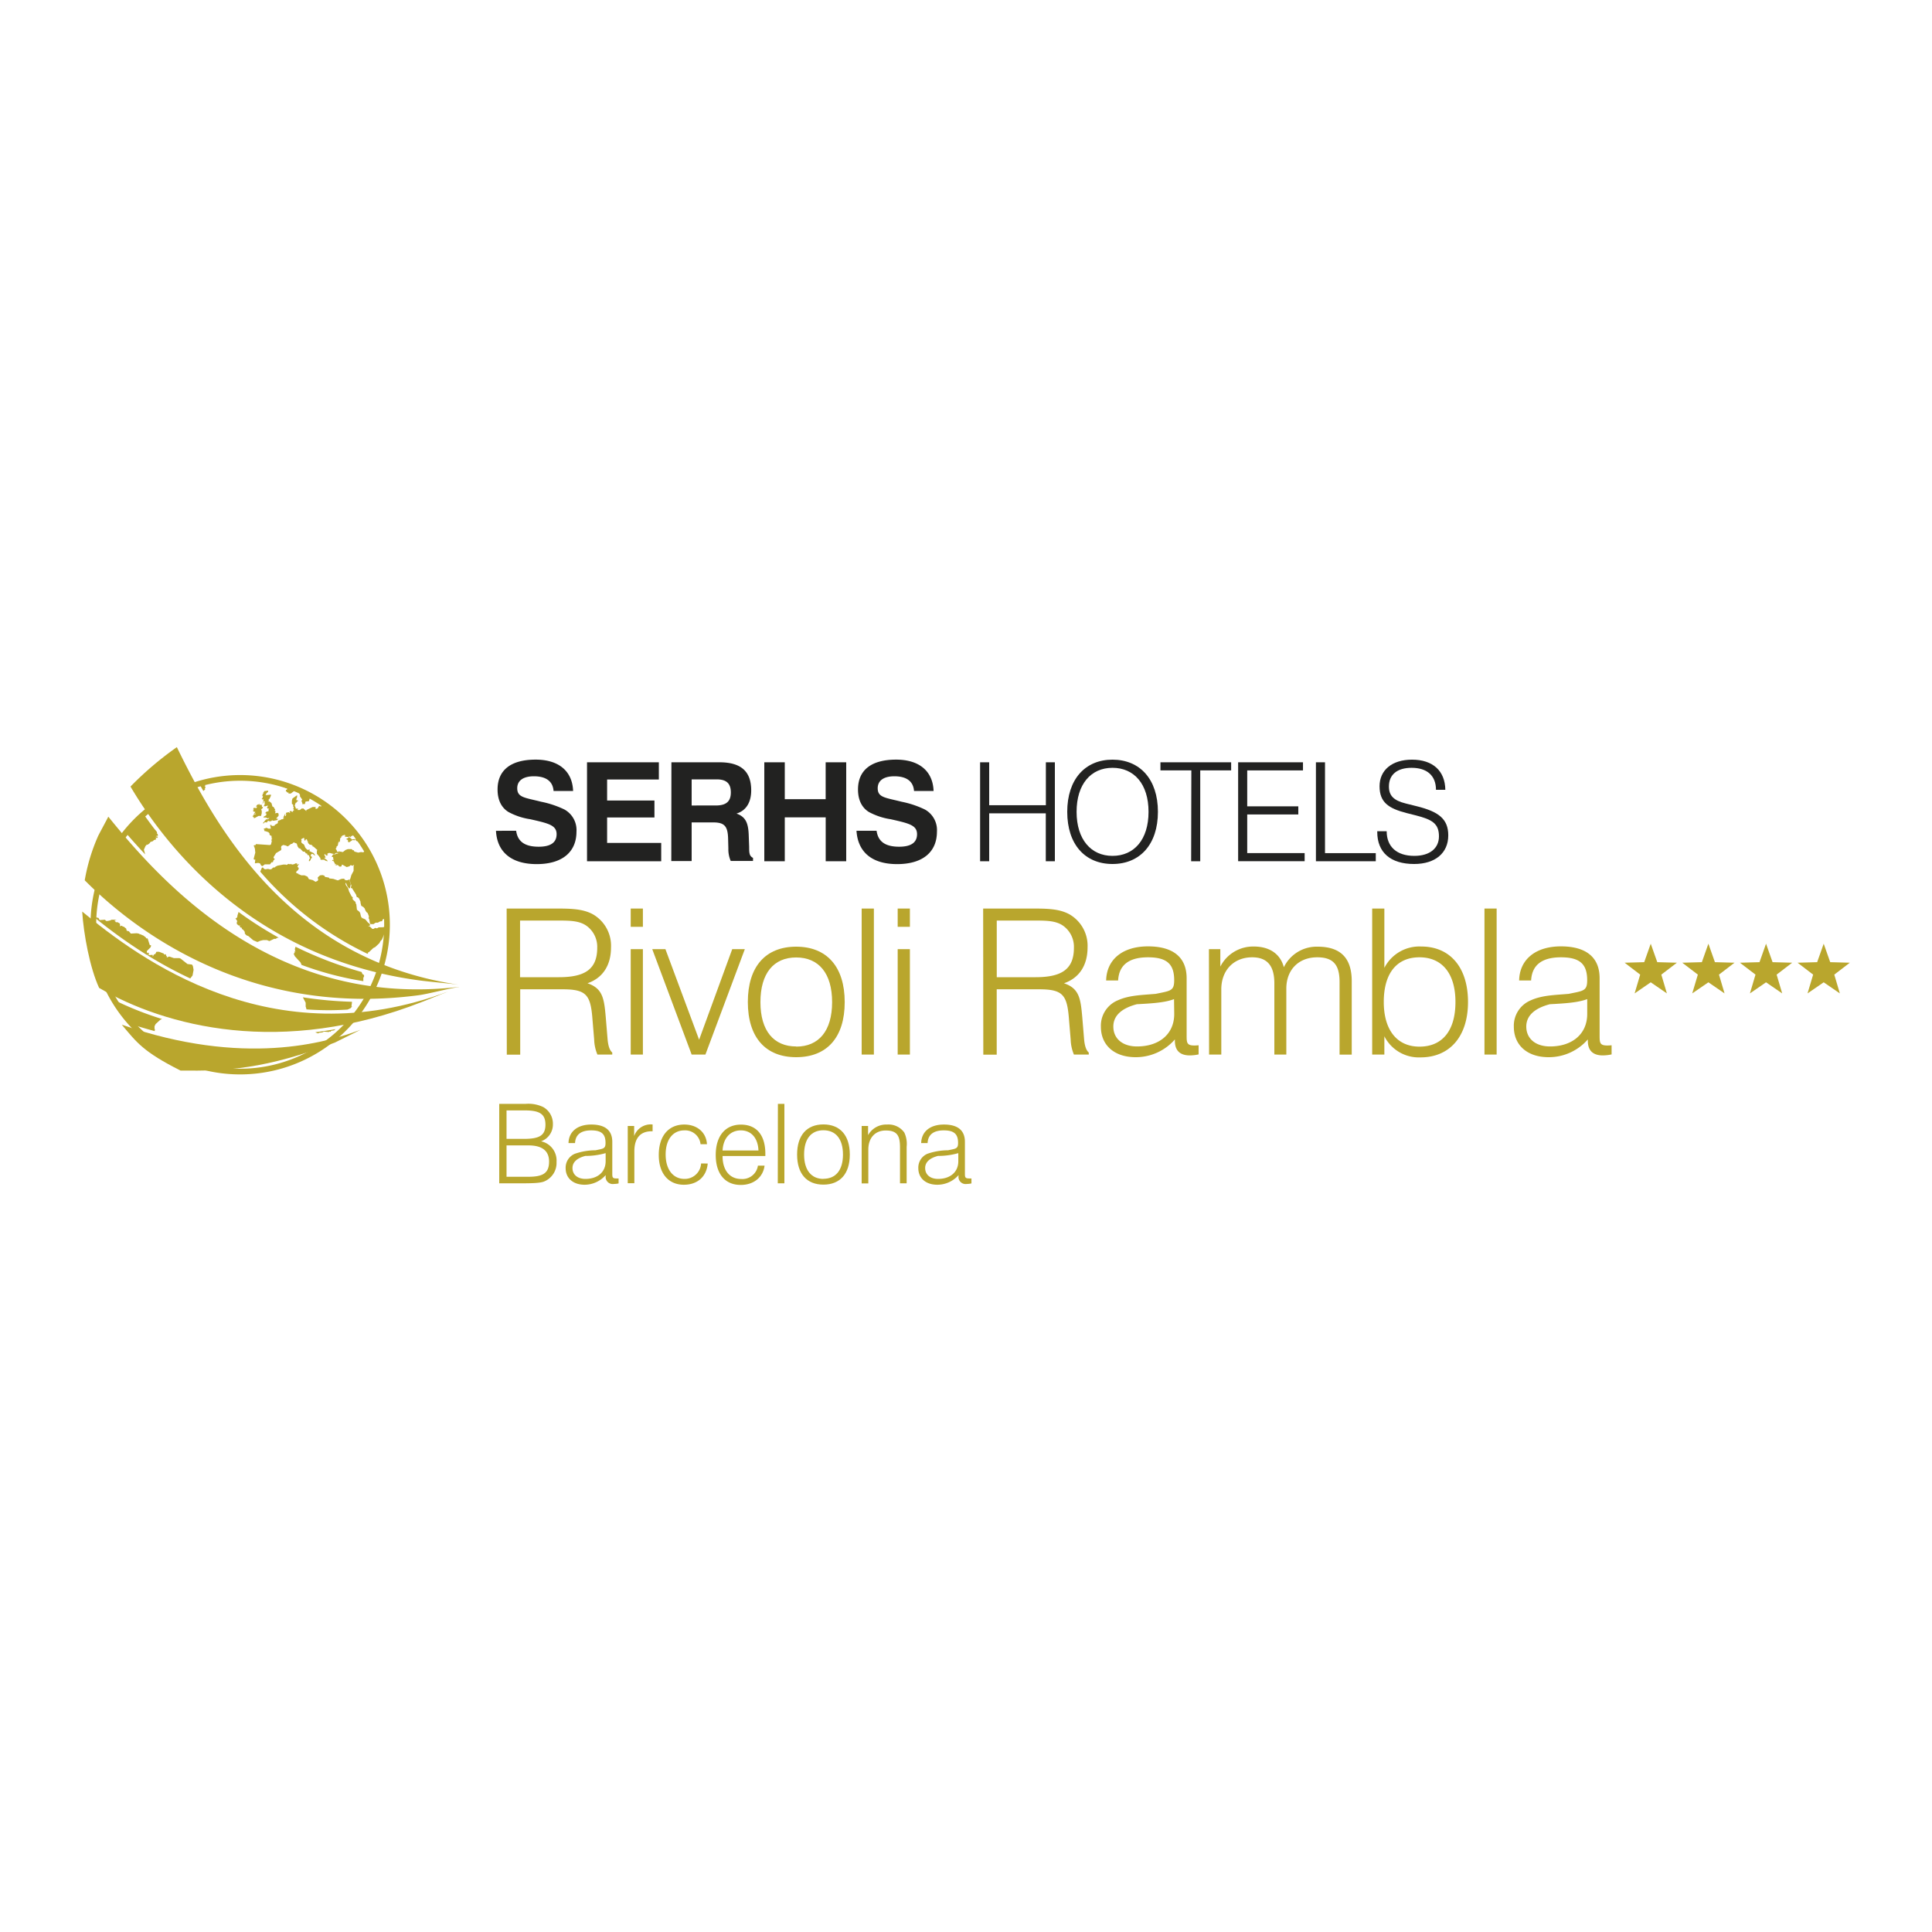 <svg id="Capa_1" data-name="Capa 1" xmlns="http://www.w3.org/2000/svg" xmlns:xlink="http://www.w3.org/1999/xlink" viewBox="0 0 500 500"><defs><style>.cls-1,.cls-5{fill:none;}.cls-2{fill:#222221;}.cls-3{fill:#b9a62d;}.cls-4{clip-path:url(#clip-path);}.cls-5{stroke:#b9a62d;stroke-miterlimit:3.86;stroke-width:1.47px;}</style><clipPath id="clip-path"><path class="cls-1" d="M24.16,239.37a38,38,0,1,0,38-38,38,38,0,0,0-38,38"/></clipPath></defs><title>serhs hotels logos</title><path class="cls-2" d="M133.58,215c.39,2.85,2.31,4.13,5.84,4.13,3.1,0,4.63-1.1,4.63-3.24,0-2.35-2.14-2.81-6.84-3.88a17,17,0,0,1-5.66-1.89c-1.82-1.14-2.78-3.13-2.78-5.8,0-5,3.42-7.73,9.86-7.73,6,0,9.51,3,9.69,8.12h-5.06c-.17-2.49-1.92-3.81-5.09-3.81-2.78,0-4.31,1.14-4.31,3.1,0,2.42,2,2.42,6.2,3.49a25.24,25.24,0,0,1,6,2,6.08,6.08,0,0,1,3.13,5.74c0,5.27-3.67,8.4-10.29,8.4s-10.26-3.17-10.54-8.62Z"/><path class="cls-2" d="M151.92,197.28h18.59v4.45H157.12v5.45h12.25v4.38H157.12v6.59h14v4.74H151.92Z"/><path class="cls-2" d="M173.76,197.28h12.42c5.56,0,8.23,2.32,8.23,7.27,0,3.13-1.35,5.27-3.81,6,2.42.86,3.06,2.49,3.17,5.59l.11,3c0,1.49,0,2.39,1,2.88v.79h-5.77a7.49,7.49,0,0,1-.61-3.21l-.07-2.7c-.11-3-.89-4.06-3.81-4.06H179v10h-5.27Zm11.46,11.18c2.67,0,3.92-1,3.92-3.38s-1.21-3.38-3.67-3.38H179v6.76Z"/><path class="cls-2" d="M197.8,197.28h5.3v9.55h10.58v-9.55H219v25.61h-5.31V211.53H203.1v11.36h-5.3Z"/><path class="cls-2" d="M226.86,215c.39,2.85,2.32,4.13,5.84,4.13,3.1,0,4.63-1.1,4.63-3.24,0-2.35-2.13-2.81-6.84-3.88a17.11,17.11,0,0,1-5.66-1.89c-1.81-1.14-2.78-3.13-2.78-5.8,0-5,3.42-7.73,9.87-7.73,6,0,9.51,3,9.69,8.12h-5.06c-.18-2.49-1.92-3.81-5.09-3.81-2.78,0-4.31,1.14-4.31,3.1,0,2.42,2,2.42,6.19,3.49a24.94,24.94,0,0,1,6,2,6.08,6.08,0,0,1,3.14,5.74c0,5.27-3.67,8.4-10.3,8.4S222,220.43,221.66,215Z"/><path class="cls-2" d="M253.65,197.28H256v11.11h14.67V197.28H273v25.61h-2.35v-12.4H256v12.4h-2.35Z"/><path class="cls-2" d="M287.91,196.6c7.13,0,11.76,5.1,11.76,13.5s-4.63,13.5-11.76,13.5-11.71-5.09-11.71-13.5S280.83,196.6,287.91,196.6Zm0,24.9c5.59,0,9.33-4.2,9.33-11.4s-3.74-11.39-9.33-11.39-9.29,4.23-9.29,11.39S282.36,221.5,287.91,221.5Z"/><path class="cls-2" d="M308.32,199.38h-8v-2.1h18.3v2.1h-8v23.51h-2.35Z"/><path class="cls-2" d="M320.43,197.28h16.78v2.1H322.78v9.3H336v2.1H322.78v10h14.86v2.1H320.43Z"/><path class="cls-2" d="M340.56,197.28h2.35v23.51h13.14v2.1H340.56Z"/><path class="cls-2" d="M358.87,215.12c0,4,2.6,6.38,7.15,6.38,4.06,0,6.38-2,6.38-5.06,0-3.31-1.78-4.34-5.95-5.41l-2.42-.61c-4.7-1.21-7-2.78-7-6.94s3.2-6.88,8.4-6.88c5.38,0,8.55,2.89,8.62,7.8h-2.42c0-3.66-2.31-5.69-6.3-5.69-3.78,0-5.88,1.78-5.88,4.84,0,2.42,1.32,3.63,4.31,4.38l3,.75c5.56,1.39,8.05,3.27,8.05,7.51,0,4.56-3.35,7.41-8.83,7.41-6.13,0-9.55-3-9.55-8.3v-.18Z"/><path class="cls-3" d="M131.12,235.13h12.61c4,0,7.15.06,9.78,1.53a9.38,9.38,0,0,1,4.62,8.51c0,4.68-2.15,7.94-6.09,9.3,3.94,1.32,4.31,3.94,4.73,8.78l.47,5.67c.16,1.84.58,2.95,1.21,3.47v.53h-3.84a10.82,10.82,0,0,1-.84-3.89l-.42-5c-.47-6.47-1.47-8-7.72-8h-11v16.92h-3.47Zm13.51,17.77c6.83,0,9.93-2.11,9.93-7.62a6.7,6.7,0,0,0-2.84-5.73c-1.84-1.26-4.2-1.31-7.3-1.31h-9.83V252.9Z"/><path class="cls-3" d="M163.23,235.13h3.15v4.73h-3.15Zm0,10.51h3.15v27.28h-3.15Z"/><path class="cls-3" d="M168.8,245.64h3.41l8.72,23.44,8.57-23.44h3.26l-10.2,27.28H179Z"/><path class="cls-3" d="M206.05,245c7.94,0,12.56,5.2,12.56,14.35S214,273.6,206.05,273.6s-12.51-5.15-12.51-14.29S198.12,245,206.05,245Zm0,25.86c5.84,0,9.3-4.05,9.3-11.51s-3.46-11.56-9.3-11.56-9.25,4.1-9.25,11.56S200.27,270.82,206.05,270.82Z"/><path class="cls-3" d="M223,235.13h3.16v37.79H223Z"/><path class="cls-3" d="M232.32,235.13h3.16v4.73h-3.16Zm0,10.51h3.16v27.28h-3.16Z"/><path class="cls-3" d="M254.44,235.13h12.62c4,0,7.14.06,9.77,1.53a9.39,9.39,0,0,1,4.63,8.51c0,4.68-2.16,7.94-6.1,9.3,3.94,1.32,4.31,3.94,4.73,8.78l.47,5.67c.16,1.84.58,2.95,1.21,3.47v.53h-3.84a10.82,10.82,0,0,1-.84-3.89l-.42-5c-.47-6.47-1.47-8-7.72-8h-11v16.92h-3.47ZM268,252.9c6.83,0,9.93-2.11,9.93-7.62a6.7,6.7,0,0,0-2.84-5.73c-1.84-1.26-4.2-1.31-7.3-1.31h-9.83V252.9Z"/><path class="cls-3" d="M293.91,273.6c-5.57,0-9-3.15-9-7.88a7.1,7.1,0,0,1,4.36-6.83c2.89-1.32,6.2-1.37,9.83-1.68,3.83-.79,4.78-.74,4.78-3.52,0-4.1-1.79-5.94-6.78-5.94s-7.52,2.05-7.73,6h-3.1c.11-5.36,4.16-8.83,10.83-8.83,6.52,0,10,2.84,10,8.25v14.87c0,1.79.06,2.53,1.95,2.53a9.69,9.69,0,0,0,1.15-.06v2.37a11.15,11.15,0,0,1-2.26.26c-2.57,0-3.88-1.26-3.88-3.78V269A13.4,13.4,0,0,1,293.91,273.6Zm.31-13.71c-4,1.05-6.09,3-6.09,5.78,0,3.1,2.36,5.15,6.14,5.15,5.68,0,9.62-3.16,9.62-8.41l-.05-3.84C301.53,259.47,298.22,259.68,294.22,259.89Z"/><path class="cls-3" d="M312.87,245.64h2.95v4.52a9.5,9.5,0,0,1,8.67-5.2c4.1,0,6.88,1.95,7.77,5.36A9.42,9.42,0,0,1,341,245c5.94,0,8.83,2.94,8.83,8.94v19h-3.15V254.16c0-4.42-1.58-6.41-5.78-6.41-4.89,0-8,3.31-8,8.09v17.08H329.8V254.47c0-4.52-1.84-6.72-5.73-6.72-4.78,0-8,3.36-8,8.3v16.87h-3.16Z"/><path class="cls-3" d="M355.12,235.13h3.15v15.35a10.18,10.18,0,0,1,9.57-5.52c7.35,0,12.08,5.31,12.08,14.35s-4.83,14.34-12.29,14.34a10,10,0,0,1-9.36-5.46v4.73h-3.15Zm12.24,35.74c5.89,0,9.31-4.1,9.31-11.56s-3.53-11.56-9.31-11.56-9.24,4-9.24,11.56C358.12,266.61,361.58,270.87,367.36,270.87Z"/><path class="cls-3" d="M384.18,235.13h3.15v37.79h-3.15Z"/><path class="cls-3" d="M400.78,273.6c-5.57,0-9-3.15-9-7.88a7.11,7.11,0,0,1,4.37-6.83c2.89-1.32,6.2-1.37,9.82-1.68,3.84-.79,4.79-.74,4.79-3.52,0-4.1-1.79-5.94-6.78-5.94s-7.52,2.05-7.73,6h-3.1c.11-5.36,4.15-8.83,10.83-8.83,6.51,0,10,2.84,10,8.25v14.87c0,1.79.05,2.53,1.94,2.53a9.75,9.75,0,0,0,1.16-.06v2.37a11.3,11.3,0,0,1-2.26.26c-2.57,0-3.89-1.26-3.89-3.78V269A13.37,13.37,0,0,1,400.78,273.6Zm.32-13.71c-4,1.05-6.1,3-6.1,5.78,0,3.1,2.37,5.15,6.15,5.15,5.68,0,9.62-3.16,9.62-8.41l0-3.84C408.4,259.47,405.09,259.68,401.1,259.89Z"/><path class="cls-3" d="M129.2,285.68H136a8.93,8.93,0,0,1,4.6.83,4.94,4.94,0,0,1,2.49,4.43,4.6,4.6,0,0,1-3.06,4.43,5.07,5.07,0,0,1,4,5.32,5.18,5.18,0,0,1-3.24,5.09c-1,.4-3,.46-5.92.46H129.2Zm1.89,1.69v7.37h4.41c3.83,0,5.66-.71,5.66-3.68s-1.8-3.69-5.49-3.69Zm5.55,17.18c3.75,0,5.46-.83,5.46-3.94,0-2.78-1.8-4.18-5.32-4.18h-5.69v8.12Z"/><path class="cls-3" d="M151.31,306.61c-3,0-4.92-1.71-4.92-4.29a3.89,3.89,0,0,1,2.37-3.72,16.51,16.51,0,0,1,5.35-.91c2.09-.43,2.6-.4,2.6-1.92,0-2.23-1-3.23-3.69-3.23s-4.09,1.12-4.2,3.29h-1.69c.06-2.92,2.26-4.8,5.89-4.8s5.44,1.54,5.44,4.49v8.09c0,1,0,1.37,1,1.37a5.72,5.72,0,0,0,.63,0v1.29a6.39,6.39,0,0,1-1.23.14,1.84,1.84,0,0,1-2.11-2.06v-.23A7.29,7.29,0,0,1,151.31,306.61Zm.17-7.46c-2.17.57-3.32,1.63-3.32,3.14,0,1.69,1.29,2.81,3.35,2.81,3.09,0,5.23-1.72,5.23-4.58l0-2.09A18.75,18.75,0,0,1,151.48,299.15Z"/><path class="cls-3" d="M162.46,291.4h1.66V294a4.55,4.55,0,0,1,4.57-3h.2v1.77h-.23c-2.94,0-4.49,1.77-4.49,5.2v8.24h-1.71Z"/><path class="cls-3" d="M183.16,301.12c-.31,3.4-2.66,5.49-6.18,5.49-3.94,0-6.49-2.86-6.49-7.69,0-5,2.58-7.89,6.61-7.89,3.34,0,5.69,2.06,5.86,5.09H181.3a4,4,0,0,0-4.2-3.58c-2.86,0-4.83,2.26-4.83,6.24s2,6.32,4.86,6.32a4.23,4.23,0,0,0,4.31-4Z"/><path class="cls-3" d="M187,299.23c0,3.72,1.94,5.89,4.8,5.89a4.05,4.05,0,0,0,4.35-3.46h1.72c-.38,3-2.78,5-6.18,5-4,0-6.46-2.83-6.46-7.75s2.48-7.86,6.52-7.86,6.32,2.71,6.32,7.55v.57H187Zm9.29-1.48c-.14-3.29-1.91-5.21-4.57-5.21s-4.55,1.95-4.72,5.21Z"/><path class="cls-3" d="M201.32,285.68H203v20.56h-1.71Z"/><path class="cls-3" d="M213.1,291c4.31,0,6.83,2.83,6.83,7.8s-2.52,7.78-6.83,7.78-6.81-2.8-6.81-7.78S208.78,291,213.1,291Zm0,14.07c3.17,0,5.06-2.21,5.06-6.27s-1.89-6.29-5.06-6.29-5,2.23-5,6.29S210,305.1,213.1,305.1Z"/><path class="cls-3" d="M223,291.4h1.66v2.37a5.39,5.39,0,0,1,4.92-2.74,5,5,0,0,1,4.46,2.08,6.91,6.91,0,0,1,.6,3.66v9.47h-1.72V297c0-3-.66-4.43-3.69-4.43-2.71,0-4.51,1.86-4.51,4.95v8.75H223Z"/><path class="cls-3" d="M242.58,306.61c-3,0-4.92-1.71-4.92-4.29A3.89,3.89,0,0,1,240,298.6a16.41,16.41,0,0,1,5.35-.91c2.09-.43,2.6-.4,2.6-1.92,0-2.23-1-3.23-3.69-3.23s-4.09,1.12-4.2,3.29H238.4c.06-2.92,2.26-4.8,5.89-4.8s5.43,1.54,5.43,4.49v8.09c0,1,0,1.37,1.06,1.37a5.72,5.72,0,0,0,.63,0v1.29a6.39,6.39,0,0,1-1.23.14,1.84,1.84,0,0,1-2.11-2.06v-.23A7.29,7.29,0,0,1,242.58,306.61Zm.17-7.46c-2.18.57-3.32,1.63-3.32,3.14,0,1.69,1.29,2.81,3.35,2.81,3.08,0,5.23-1.72,5.23-4.58l0-2.09A18.75,18.75,0,0,1,242.75,299.15Z"/><polygon class="cls-3" points="427.21 244.23 425.52 249.01 420.45 249.15 424.48 252.23 423.04 257.09 427.21 254.22 431.39 257.09 429.95 252.23 433.98 249.15 428.9 249.01 427.21 244.23"/><polygon class="cls-3" points="442.13 244.23 440.44 249.01 435.37 249.15 439.4 252.23 437.95 257.09 442.13 254.22 446.31 257.09 444.87 252.23 448.89 249.15 443.82 249.01 442.13 244.23"/><polygon class="cls-3" points="457.05 244.23 455.36 249.01 450.29 249.15 454.32 252.23 452.88 257.09 457.05 254.22 461.23 257.09 459.79 252.23 463.81 249.15 458.74 249.01 457.05 244.23"/><polygon class="cls-3" points="471.97 244.23 470.28 249.01 465.21 249.15 469.24 252.23 467.79 257.09 471.97 254.22 476.15 257.09 474.71 252.23 478.73 249.15 473.66 249.01 471.97 244.23"/><g class="cls-4"><path class="cls-3" d="M95.09,246.85l.17-.19,0-.22.19,0,1.16-1.09.5-.25,1.06-1,.32-.58.36-.36.55-1.31.14-.14.33-.51.11-.65.25,0-.18,0,.07-.11,0-.43.07-.26-.29-.1-.33.21-.5.11L98,240l-.44.25-.47-.11-.43.26-.29,0-.69-.65-.4,0,.47-.25,0-.25-.14-.22-.37-.26-.65-.79-.43-.23h-.18l-.19-.29,0,.19-.07,0-.3-.47-.21-.91-.22-.33-.62-.5L92.21,234l-.18-.22,0-.33-.73-.65-.07-.51.18,0L91,232l-.65-1.27-.29-.95-.47-.58-.19-.47.11-.29.44,1,.43.5.18-.07.22-1-.4-1.24-.54.19h-.33l-.21-.19v.15l-.08,0v-.15l-.14-.07,0-.07.19.14-.19-.22-.47,0-.29.11.11-.11-1,.44-1.19-.4-1-.11-.14-.22-1-.18-.17-.33-.48-.14-.62.07-.58.51,0,.29.11.32-.15.29-.54.26-.73-.44-1-.25-.36-.65-.76-.33h-.84l-.54-.25-.15,0-.11-.25-.14.07-.26-.15-.18-.18v-.11l.15,0,0-.18.4-.33.15-.33,0-.25-.22-.14-.1-.22.36-.51,0-.15-.32.22-.11,0,0-.29-.33-.08-.54.26-.47.07-.33-.18-.18.14-.36-.14-.59.29-.18-.11-.58,0-1.52.29-.54.26-.15.18-.51.07-.29.33-.4.14-.58-.14-.76.11-.33-.18-.25-.33-.25.11-.42,1a84.44,84.44,0,0,0,27.9,21.33M51.58,202.37h-.26l0,0Zm-1.64-2.6s0,0,0,0l0,0Zm-9.15,15.88h0l0,0Zm53,36.42-.21-.52A99.66,99.66,0,0,1,76.46,245l0,.13-.18.55.11.14v.15l-.11.1.29.22-.32-.07,0,.4-.25.18.29.66,1.05,1.16.33.32.18.29.18.48v0a83,83,0,0,0,16,4.21v-.84l.22-.48-.11-.32Zm-7.33,14.59.37-.31c-1.73.3-3.44.57-5.16.78v.07l.69.26.21-.19.84-.07.4-.22,1.31.11.07-.14.44.07,0-.22ZM38.17,247.22a107.28,107.28,0,0,0,11.07,6l.59-.76L50.1,251l-.18-1-.23-.37-1.17-.14-1.77-1.4-.33-.13H45l-1.21-.42-.65.28.09-.33-.28-.09.09-.19-.23-.28-.32.14-.1-.28-1.21-.47-.7,0-.27.56-.38.14-.28.56-.05-.47Zm-6.93-7.55-.28,0,.14-.19L31,239l-.56-.33h-.46l-.19-.32-.23-.1.65-.23H28.63l-.09,0,.33.1-1,.23h-.37l-.37-.33-1.36.1-.27-.56-.89-.19-.28-.55-.22.34.05,0,.26.08,0,.09-.08,0A132.35,132.35,0,0,0,38,247.13h.54v-.38l-.19-.14.14-.18-.42.28-.09-.56,1-1,.14-.46-.37-.14-.51-1.59-.23-.18-.1.14-.19-.33-.6-.46-.88-.38-.14.1v-.19l-.7-.14-1.54.09-.51-.6-.56-.14-.14-.56-.65-.51H31.8l-.28-.24ZM91.1,259.26a102.37,102.37,0,0,1-12.72-1.16l.73,1.41,0,1,.18.54v.18q2.86.21,5.84.21c1.6,0,3.2-.06,4.81-.16l.77-.34.36-.4,0-.18-.11.18v-.1l.14-1.13-.07,0Zm-40.9-59.1h-.06a.54.54,0,0,1,.07.13Zm11.53,35.9v0l-.29.91v.25l-.18.33-.4.22.14,0,.44.66-.15.14,0,.19v.36l.51.43.58-.14-.37.14.08.29.14.15.07.11.15-.11.22.47.25.15.36.43.11.4-.07.07.18.26.29.29.51.21,1.23,1.06,1,.43.18,0,.66-.29.76-.18.94,0,.65.26,1.24-.58.47,0,.14-.18.4-.11h.19a98.17,98.17,0,0,1-10.49-6.71M16.67,248.38,16,249l.14.65.15.18-.15.28.84.65.37.75.42.37.89,2.33.93,1.35,0,.75.84.84,1,.65,1.07.42,1.31,1.07.23,1.4,0,1.21L24.07,263l-.23.32.09,1.59-.18.41v.84l-.56,1.73.09.83-.23.33-.05.33.19,1.53L23.05,272l-.93,2.61h-.19l.05.46-.33.15v1.16l.19.89-.24.37-.14,1.44.33.37.33-.23.51.09-.37.33.23,0,0,.47-.09-.19-.14.1.14.18-.18.14,0,.28-.23.47.14.32-.28.38.37.28.05.37-.51.28V283l.18.14-.28.09,0,.14.28-.09-.19.19.14,0-.23.14-.05.33.23-.23-.09.28-.28.28v-.28l-.14.18-.14-.09.09-.19-.14-.28h-.56l.19.33-.56.37,0,.28.18.14,0-.28.18-.09.33.23.32,0,.19.23-.09.14.09.09-.33.23.33.14-.05.23.19-.09.33.56-.56-.18-.05.23-.23-.28.09.47.37-.05.1.23-.38-.09v1l.33-.32-.09.37.09.18-.33.1-.23.51.51.42-.18.09,0,.14h.24l0,.14-.28.05v.28l.33.33.09.74.14.05-.09-.56.23.51.1-.19-.1-.18.33.09-.23-.28.37.28-.14.23.18.33-.23.37h.89l.32.37-.19.33-.55.37-.05-.18-.09,0,0,.28.42.28h.42l.19-1.26,1.16-.65.66.1-.47-.75-.28-.09.28-.09-.14-.57-.19.05.28-.7.42-.32-.14-.47.24.38.37-.19.23-1,1.17-1,.18-.66-.09-.46-.7-.14-.37-.42-.24-.42.05-.23.51-.75.47-.23h.46l0-.33.32-.37v-.79L28,281l.46-.23-.51-.33.33-.18.23.28h.38l.09-.24L29,280l-.09-.19-.38.14.14.19-.28,0-.37-.37-.14-1.16.19-.19.84.47h.51l.42-.19.14-.23-.05-.65.23-.56-.18-.23v-.43l.18.15.75,0,2.19-.51.33-.23.09-.33L34,275l0-.7-.28,0-.24-.38.14-.46-.83-.65,0-.52.37.38.51,0,.75.33,1,.09.55-.28.52-.79.09-.1a36.64,36.64,0,0,1-5.21-5.43l-2.75-3.27,3.06,1.06c2.81,1,5.59,1.82,8.36,2.57l0-.28.09-.09-.14-.23,0-.66.28-.56,1.21-1.11.46-.2A84.15,84.15,0,0,1,25,256.39l-.24-.14-.12-.26c-2.24-4.89-3.71-12.35-4.28-18l-.23.18-.05.7-.84.65V240l-.42-.46,0,.14L19,240l-.23.29-.14-.05-.14.28.37.6,0,1.91.37.05-.42.46-.09.33L18,244l-.05.51-.28.14.09.18-.88.47v.42l-.23.65-.33.23v.94l.37.23.28-.33.09.28,0,.37Zm22.84-64.94.4-.37-.54-.22-.22-.38.11-.07,0-.33-1.58-.29-.06.83L38,183l-.28.27.25.17-.63.14-.07.46-.46.92-.07.47-.45.22-.55-1.09.16-.72,0,.22.19,0-.16-.91-.42-.65h-.26l-.2.32,0,.54-.33.6-.12-.38.1-.43-.48-.9.24.09.06-.33-1-.32.47-.48-.23-.34.5.11-.75-1.22,0-.87-.33-.46v-.4l-.41.12-.1-.19.09-.22-.28-.13-.48.66.12.23-.06.36-.2-.23-.23.2-.13.75.24.31-.36.45,0,.51L32.45,182l.41-.08v.4l-.15.07.1-.33-.23.1-.36,1h.34l.12-.17-.11,0,.08-.24.21.67-.71.78-.53-.11.05.19-.09.36.16.26,0,.51-.18-.12.09-.14-.31.12,0-.25-.2-.16.22-.13-.06-.15.12-.72-.38.3.1-.43-.25,0-.16-.34-.81.09.31.86.51-.07,0,.36-.08.1-.49-.25L30,184l-.12.07.19.41-1.11-.22-1.14.17-.53-.73h-.8v-.19l-.51-.4.15-.06-.16-.3.07-.07-.33-.39-1.27.43-.28.41.44.4.19-.06-.13-.19.18-.1.5.18.05-.25-.06-.12.15,0-.07-.12.44-.11-.37.66-.71.21-.08.14.07,0-.27.27.4,1-.08.06.1.23h-.33l0,.22-.32-.5.33-.08-.09-.3-.32-.13v-.37l-.13.36V184l-.47,0-.15-.44-1.05.43-1.63-.18-.48-.33.19-.09v-.26l.3-.05-.14-.08.58,0-.08-.41-.54-.69-.57-.08.12.3-.57-.22-1.72-.84-.89-.76-.76-.05-.26.63-.62,0,.33-.56-.25,0,0-.65h-.14l.06.15,0,.11-.11-.05-.41.59.17.16-.3.16-.22,0-.36-.53-.26-1-.4-.47-.13.25.31.31-.9.81.18-.42-.87.41-.45.76,0-.47L10.4,181l.67-.64h.51l.8-.63.12-.14-.08-.34L9.88,180.6l-.42.41.21.56-.05.25-.29-.53-.4-.06.19.38-.14,0-.66-.52-.54,0L6.84,180l-1-.28-.16.13-1.07-.87-1.17.14-2.25-1L-.16,178l.12-.13-.21-.09-.17-.12.09-.29-.44,0-.16-.3-.6.21-.43-.57-.23.17,0,.51-.07,0-.5-.22.47-.52-.62-.37-.79.82-.69,0-.05.21-.17-.12.31-.27-.5.26-.15.13.34.28-.22,0-.1.4-.13-.16.13-.28-.1-.16-1,.7.09-.22-.07,0-.17.39.26.31-.41-.28-.28.38.32.06-.4,0,.23.27-.25-.12-.09.39-.52.62-1.32.09-.07.58h.11l-.46.19,1.38,1.11.24.31.1.63.45.21.28-.27-.06.29.48,0,.06.11-.23.24.3.35,0-.22,1,.25-.67.25-.57-.19-.2-.31.09.3,0,.22.57.11-.12.18-.2-.24-.22.46-1-.22-.24-.23.19-.1,0-.36-.11-.08-.39,0-.69.42.14.2-.44-.07-1.06.58.41.47.64.15-.41.12.38.86.71.23.74-.13.27.24,0-.14-.21-.16h.18l.19.48.59-.68.57.11-.13.32-.29,0,.31.82-.18.46-.69,0-.47.52-.41,0-.22.13,0,.22-.33,0-.53.4-.19.57-.22.09.1.15-.16.21.55-.15-.38.27.33,0-.09.18.09.29.22-.09.18.09-.08.17.1.05.44,0-.49.65.05.3L-8,192l-.25.06.16.23.47.1.4-.56-.09-.22.2-.27.45-.27-.55.58.34.9-.21.35.25.16-.12.1.1.23-.34.16.82-.27.28-.38,0,.4.39.06.33.57.11-.11,0-.25.24-.28v.19l.23.23.8-.45-.41.55-.09.28h.11l-.47,1-.31.2-.13.28-.89.41-.22.46.14.12-.57-.26-1.22.79-.07,0,.09.26.09-.25.32.1,0-.22.1.19.22,0,.32-.49h.07l0,.25,1-.41.08.3.14-.36.48-.11L-5.7,196l.24.2L-5,196l-.1-.08.33-.05,0-.22.59-.21,0-.22-.07,0,.46-.26,0-.18.18.05.24-.27.52-.18-.06-.15.12-.17.43-.34-.21-.23-.28-.06.13-.35.84-.64-.22-.34.28.09.52-.76.65-.39.38-1.17,0,.54-.27.63.25.06.5-.29-.43.47.52.3-.75-.2-.53.25-.07.54-.33.6.16.15.35-.15-.25.34-.25,0-.09.22.1.11.45-.07.38-.34,0,.25.17-.32.18,0L0,192.6l0,.26.14-.42.5.14.33-.6L.61,192l.2-.27-.21-.09.54-.51-.1.43.12-.06v-.26l.13.23.48-.08-.05.26H2l-.26.13.36-.08-.15.17.32,0,0,.14.27.28.2-.17.5.58,1.52.07,0,.18.39.18.41-.05.23-.27.27.27-.11.06v.26L5.82,193l-.1.39-.15.1.65.48.47-.4-.1-.12.14.12-.24.2,0,.37.34.35,0,.14.52.4.3-.12v-.15l-.48-.47.08-.1.34.27.12-.17.12.41,0,.18L8,194.8l0,.26.11,0,.09-.17L8,194l.06-.25.31,1.11.36.21.12.26.2-.17-.09.15-.07.06.06.19.11,0,.26.38L9,195.71v.15l.11,0,0,.25.15,0-.19.13.35.1.06.22-.17-.16.09.19.28.24.09.3.31.2-.22.06-.21.42.06.15.24-.31.38-.19.08.8h.15l0,.19-.22.09,0,.26.45-.23V199h-.15l-.08.25.27.2-.09.25.4.53.15,0-.07.43.19.48h.25v.18l.22-.06,0,.76.19-.13V202l.1,0-.26.06.18.12-.19,0,0,.15.28.2.51,0-.08.1.24.16-.12.14.87.17-.1.28.07.15.24.13.15,0v-.18l.16.34,0,.22.27-.2,0,.36.32.06-.22.06.1.15.27.27-.16.17.1.12.05.37-.4.41-.06-.12.2-.31,0-.18-1-.29-.08.14.26,1h.07l0,.18.1.08v.18l-.1-.12,0,.22.43.18-.41.08-.3,2.12-.17.39.09.81.08.37-.23.78.29.49,0,.62.36.61.17.12.09-.17.28.05-.23.13.13.3-.17-.19,0,.07.08.37.2.17.08.07-.06.35.66.92v.37l1.1.44.09.22.25.09.3.35.08.45.29.49.3,1,.07,0,.08.44.38.25.47.65-.07.46-.47-.07v.08l.76.63.14.05.12-.14.06.23.34.27.13.34-.12.61h.22l.74.75.26.49.27-.16.05-.22-.4-.5-.12.07-.1-.09L20,221.29l-.14-.09,0,.19-.07-.08-.66-1.47-.15,0-.08-.26-.38-.36-.09-.26-.17-1.25.41.36.22,0,.34.27.2.82.45.87.4.46.29.09.05.37.72.63-.17.32.06.19.19-.06,0,.18.36.13.2.2,0,.25.06.06a48.63,48.63,0,0,1,2.41-6.9c.12-.28.65-1.26,1.56-3l.06-.12c.48-.89.91-1.69,1-1.9l.61-1.26.89,1.09c2.7,3.34,5.7,6.85,9,10.35l-.33-1.21.44-1,.22-.09-.06-.19.36,0,.5-.37.24-.35.64-.21.24-.27.59-.18v-.14h-.14l.15-.17-.21-.13.19-.05.21.15.23-.2-.06-.22-.09.18,0-.19-.33,0,.05-.26.06.19.23-.09.17.08-.06-.58-.29-.06.15-.06-.08-.41,0,0-.39-.49-.1-.09v0A110.19,110.19,0,0,1,32.83,204l-.33-.58.44-.48c.8-.87,1.93-2,3.19-3.11l-.05-.05-.92-.35-.29-.53-.55-.4-1.09-.59-1,.29.23-.2,0-.36-.35-1.37-.53-.11-.1.32v-.33l-.31-.31.09-.18.14-1.44.38-.78-.2-.27.6-.25.12-.2-.06-.15h.14l.17-.32.21.16,0-.62.36,0-.21-.09,0-.25.54.07.49-.22-.1-.62-.49-.33-.3.16.08-.14-.63-.37,0,.14-.14-.15.12-.14.7.41.37,0,.47.47.35-.23.06-.36h.11l0-.23.42.21.59-.17.79-1.36-1.22-.27-.61-.7.08-.1.78.34.37.5h.4l.79-.92v-.29l-.32-.14.12-.28.66.05.08.44.35.09.06-.25.37.32-.17-.55.08-.18.33.46.46-.26.78-.85.07-.4-.43-.65.1-.46-.18.06,0-.26-.17-.23.3-.09.09.23.31-.27.06-.36Zm4.62,9.83.06-.19-.66-.45-.75.35-1.34-.6-.43.37,0,.55.35.09-.47,1.06.35.14-.18.06v.29l.13.3-.13.21h.13c1-.82,2-1.57,2.89-2.19m5.84,5.6h-.3l.35-.19-.2-.34-.22,0,.16-.14-.1-.15-.37.09.39-.34-.57-.15.41-.15-.21-.2.06-.29-.62.07.52-.25-.35-.21.16-.13-.22-.06,0-.36h-.15l.09-.18-.09-.3h-.19l-.42.56c.58,1.14,1.17,2.28,1.78,3.42l.18.09,0-.14.24-.21Zm.7,2.27.1-.14,0-.33-.41-.14.33.61m.63,1.19,1-.35-.33-.42-.2.17-.24-.1-.2-.37-.31.3.13-.31-.1-.12-.4,0c.21.39.4.77.62,1.16m1.92,1.06-.16-.31.07-.06-.56-.26-.24.35.05-.76h-.47l.21.09-.55,0-.14.1c.4.74.84,1.48,1.27,2.22l.49-.46-.2-.23.21.05L53,204l.15-.07,0-.36-.25-.17Zm13.94,5,.11-.19-.22-.11-.11.37,0-.26-.29.11-.36.44.33.07-.22.36-.65-.07-.11.18,0,.15h-.14l.29.18-.26.22.11.21.51.15-.47.58.51-.22.11.15-.51.11-.18.29-.26,0,.26.11-.22.22h.36l-.25.22.32-.11-.1.21.25,0,1-.55.65,0,.18-.73v-.58l-.14-.36.11-.11.32-.29-.07-.22.07.15,0-.11-.25-.15,0-.29-.14-.25Zm5,2.79,0-.55-.25-.21-.69.11.18-.44-.4-.4.29.11v-.18l-.43-.73-.29-.11-.26-.9-.58-.47h-.4l.37-.22-.19-.26.19,0,.21-.36.26-.59,0-.29-1.31.15-.07-.15.25-.14-.14-.11.55-.47v-.29l-.12,0-.9.11-.11.32-.15,0,0,.15.1.14-.29.15.08.29h-.11V206l.18.07-.18.55-.18.07.25.25.25-.14-.29,1.3.26-.43-.07-.25.18-.22-.08.36.19-.18.14.11-.11.25.11.22-.18.54h-.11l.11.26.07-.18.26.18,0-.15.73-.11-.33.44.26.4.29-.15-.19.44.11,0-.11.26.08.07-.51.07-.51.48.33-.11.11.4-.11.21-.66.4.15.22.33-.14.07.18.25-.08.26.26.5-.26-.29.4-.61.08-.84,1h.26l.25-.29.58.07.15-.32.36-.11.18.18.51-.15.11-.18.33.15,1-.18.26-.33-.4,0-.07-.14Zm67.57,17.17,1-.55-.29-.29-25.07-36,.29.91-.33.21,0,.55.76.29-.66.07-.29-.29.11-.69-.11-.14.08-.33-.33-.36-.11-.4-1.16.36-.14.54.25.62,0,.47-.43.51-.26.69-.65.4,0,.47-.1,0-1.13-.18,0-.48-.14-.14.4.11.83-.37-.32-.32.43.07.29-.65.26-.18v-.66l.18-.43v-.29l-.55-.65.11-1.35-.14-.72.18-.22,0-.8-.1-.58L112,187l.51-1.3,0-1-1.85-.4-.26.65-.29,1.49-.91.95-.07.4h.22l-.29.43.5.18-.14.69.08.36-.23.08,0,.69.73.18,0,.21.25.62.33.22-.47,1-.69-1-1.67-1.16-1.71-.51-.47.37.36.79-.07.37-.54.32,0,.37-.21.21-.26-.18.18-.43-.32-.47-.87.76-1.09,0-.44.62-.4-.26-.07-.4.11-.32-.18-.07.43-.22-.65.14-.07.18,0,.22-.14,0-.15-.22-.22.25.11.08-.11.29-.18-.26-.25.08-2.07,1.34-.18.58v.29l-.62.51-.07-.33-.33,0-.54-.87.22-.4.72-.18-.14-.55-.36-.43-1.42-.33.51.54,0,.87-.14.66.4.5-.26,1,0,.59-.22-.36-.22.1.11-.29-.72-.36-.51.65-.91.62,0,.4.54,1.16L93,197.39l-.22.25,0-.22.14-.07-.8-.47-.22.36.08.25.36.48.32-.11.23.72-.41.15-.76-.33L91.3,198l-.55-.11.15-.22,0-.36-.29-.62.22-.15,0-.61-1.6-1.71.25-.11.62.58.51,0,0,.25,2.5.65.69-.29.65-.72.11-.51-.14-.11-.08-.61-.61-.69-.84-.29L91.44,191,90,190.89l-.11-.29-.18.14,0-.18-.54-.21.07-.3.44.26.11-.26-.69-.32,0,.25-.1,0-.08.25-.42-.24-.74.17.18-.33-.72-.47.8.11.54-.58-.58-.51-.36.07-.08-.32-.36.18v.51H87l.18-.3-.33,0,.18-.14-.11-.11.26-.08.07-.29-.47-.21-.33,1.09-.25.14V188l-.87,1.48-.11-.1.14-.58.4-.66-.36.11-.15-.33-.36.26.18.29-.76.76,0,.4L84,189.4l0-.14-.33.11-.25-.29-.07.25-.15-.25v.29l.26.07,0,.61-.43-.5,0,.18-.36.11-.07.14,0,.26-.21.39,0-.28v-.66l-.29.33-.07.47,0-.54-.25,0-.07.44.25.43-.43-.5H81.5l.22.32-.11.11-.22-.11,0-.25-.11.32.07.15-.36.29.18.25-.11,0,0,.18-.69.36.61.11-.18.22-.54-.08,0,.59-.14.1-.15-.39-.25.43.07.25-.18.19h.29l-.65.14-.22.73-.51.43,0,.18.11,0-.19.11.15.29-.51.47.29-.15.07.26-.21-.11,0,.37-.14,0,.1.36-.21-.25-.11.4.14-.11,0,.26-.58.32,0,.22.07,0,0,.29-.26-.08-.47.62v.18l-.22.15.26.4.65-.33-.69.54-.22-.32-.25.14.07.18-.11.08-.07-.22-.29.11-.58.54-.36.18.36.22,0,.14-.65,0,.14.07-.07.11,0,.26-.15-.22-.18.25.07.15-.54-.11,0,.25.65,0-.76.18.14.15-.14.25,0,.33.69,0,.11-.29v.22l.29,0,.29-.43-.11.4.18,0L75,202l0,.18-.14.08-.11-.26-.91.18.11.11v.15l-.18-.08.11.22.29-.11-.29.4.07.22.15-.14,0,.21-.1.11,0,.11.47-.72h.4l-.22.25-.07-.15-.43.69.32,0-.61.4,0,.14.58-.21-.21.65-.19-.07-.07.33.47.47.22-.11,0,.33h.58l.81-.62.29-.51.32.07.15-.29-.11-.47.14.18,0-.33.11-.07.07.77.25.14,0,.15,0,.5.08.26.14-.11,0,.11-.15.14.18.08v.25h.11l0,.47.61.87-.18.15.07.18-.14,0,.29.58-.11.22h.73l.18-.65.87-.11.4-1.34-.08-.51.11,0,0-.39-.22-.15.26-.07-.37-.11.44-.07.32-.4.22.14.22-.26v-.14l.18-.07-.76.07-.55-.21.4-.12.51.22.36-.18.19-.4-.29-.43.07,0-.51-.4-.4.51-.36.07.51-.36,0-1.27,0-.22.14.07.07-.72-.1-.33.18.07.11-.18v-.4l.1.18.19-.25.25-.4,1-.62.61-.79-.25-.55.25-.43-.07-.29.36-.29-.11-.26.22.18.11-.39.87.18.08-.26.69.69.14.65-.51.22-.07.37-1,1.34-.29.32h-.29l0,.29h-.18l-.21.44.14.51,0,.25.26.65h-.11v.37l-.11.25.11.25-.07.15.69.44.18-.11.14.43.15-.11.07.15.51-.11.87-.47,1-.15.54-.14v.32l-.11-.1.08.25.72.18.25.25-.65,0-.47.36-.14-.11,0,.33-.11,0-1.23-.25-1.24.51,0,.44.19.07-.15.11.11.33.47,0-.1,1.23-.11.29-.44-.14-.47-.69-.48.22-.39.83,0,.54.18,1-.07.33-.29-.11.11-.14-.44.21-.25.48-.47.18-.19-.4.19.07-.08-.18-.79,0-1.64.8-.07.08.15,0,0,.15-.18-.08-.69-.61-.33.11.11-.18-.65.5H77l.14-.36-.54,0-.11-.14v-.29l-.18-.07h.11l-.15-.22.15-.51-.07-.11h.18l0-.18.26-.07v-.26l.1.08.22-.18v-.19l-.4,0,.08-.18h-.15l.25-.65,0-.51-1.2.87-.15.54,0,.84.33.21v.44l.18.4-.18.18.25.44-.29.1,0,.44-.11-.22-.18.11-.08-.22-.18,0-.25,0-.11.22.25.22-.25,0-.22-.18-.69.18,0,.33.1,0L74,211l0,.22-.22-.11v-.22l.11-.07-.11-.18-.47.94.07.15.32,0-.54.18.22.11-.47,0-.4.22-.55.18-.07.62-.76.43-.07.22.18,0-.87.07-.15-.25-.32,0,.21.94-.65,0-.47-.22-.73.26,0,.18.22,0-.11.11.11.11-.15,0,.18.22.22,0,.83.29,0,.18.4,0-.22,0,0,.33.14.25.4.18v.44l.26.4-.19-.22-.1.62.1.07-.21.87-.26.18-3.63-.25-.14.29-.33,0-.14.22.25.25-.07.15.07.14.07,0L66,220l.07.65-.43,1.64.18.21.25-.07-.11,1,.84-.11.47.11.33.58.32.15.62-.47,1.34,0,.4-.54.33,0,.18-.51.29-.25,0-.11-.22-.15-.07-.29.65-1.05,1.27-.76.14-.37-.1-.1,0-.33.07-.26.47-.29.58.11.62.26.8-.62.33-.07L76,218l.8.32.22.73.36.51.25,0,.8.84h.4l.36.47h.26l.11.33.25.18.11-.11.32.94-.21.11-.08.33,0,.22h.18l.26-.33.07-.36.25-.11v-.33l-.32-.22.14-.44.26-.14.39.22.26.29.07-.18-.33-.48-1.12-.54.11-.33-.07-.07-.48.11-.29-.22-.32-.36-.33-.8-.61-.43-.11-.37.11-.29-.11-.11v-.21l.54-.29h.25v.14l0,.29.14.26.08,0,.21-.4.11,0,.18.18.11.44.22.14-.15.15.48.5.5.08.37.32H80.7l.47.15.8.72.15.08-.11.32,0,.7H82l.51.58.33.5v-.07l.18.07,0,.08h-.21l.21.4.88,0,.29.14-.15.11.4,0,.26.22,0-.37-.84-.54.26,0,0-.25.22.15-.36-.62V221l.14,0,0,.12.41.39,0-.25.29.22-.11-.3.29.12-.36-.3.43-.25.33,0,.62.18.43.08-.32.18,0,.22.8-.66.8,0,0-.18-.51-.22-.07-.29-.29-.44.22-.22,0-.29.29-.21.1-.29.15-.95.07.15-.11.25.37-.25.07-.51h0l0-.33L88,217l.36-.33-.14-.29.22.18.1-.29.69-.22.19.26h-.33l.22.07-.11.14,1,.11.07.11-.72.44.5.21v.48l.33.11.87-.59.55.08.07-.33-.87.11L90.9,217l-.22-.07,0-.15-.22,0-.25-.26.18,0,0-.14.22.29.11-.15.11.18v-.18l.14-.25.11.14.26-.25,1.92-.55.11.15-.51.18,0,.11-.4,0,0,.1.44.37-.33.07-.29.51H92l-.1.14.39.44.15,0,.66.4.87.8.58.32.21.59v.25l-.1.07-.66.47-.58-.07-.72.15-1-.29-.14-.33-.26,0-.29-.29-1,0-.58.22-.69.54-1.09-.18-.11.18.07.12.4.1-.47,0-.11,0,.11.15h-.11L86.8,221l0,.14-.58,0-.22.26-.15.4.4,0-.07.26.15.25-.11.15.21.18h-.29l-.1-.18-.08.29.47.18,0,.22.18.07-.07.14.18.15-.11.14.54,0-.5.29.36-.07v.1l.29-.14.14.14.15-.07.11.29.32.11.37-.11.07-.4.18,0,1.09.61.72-.21.22-.26.22,0,.36.14.29-.22.11.11-.14.15,0,.36v.15l0,.76-.58,1.09-.29,1-.17.22,0,.07.4,1.24.07.07-.15.77.29,0,1.06,1.67.21.69.22,0,.33.29.4.87,0,.29.19.76.58.36.32.36.15.44.29.47.32.26.26.68.07.29-.11.37.15.14.21,1.09.15.29.8,0,.51-.37h.58l.58-.32.54-.07L99,238l.29-.15,1.53-.5.07-.37.36-.25.66-.22.43,0,.36-.51.48-.11.21-.47.58-.18,0-.62.14-.18.15-.14.14.1.66-.87.11-.36-.33-.22-.33-.47-1-.4-.33-.43,0-.47.08-.4L103,231l-.94,1V232l-.25.14-.77-.07-.18.11h-.29l-.07-.14-.15,0v-.22l.08-.76-.22-.18-.22.43v.44l-.4-.65.07-.26-.1-.32-.4-.26,0-.22-.29-.25-.25-.43-.15-.48-.18,0,.29-.21-.15-.22.26,0,.11-.08.14-.32.37.4.29-.11.32.61.22.18.29.66.54.22.19.25.39.15.08.14.62.11,1-.4.29.15.29.76,2.4.36.07.07.22-.1,1.16-.11.25.14.07-.14.15,0,.87,0,.15.32.21.08.22.5.29.08.51.58h.44l.36-.18,0,.29-.21.14-.55.07,0,.15.8.76h.43l.4-.18.18-.76.36.07-.21.22.18.87-.07.47.07.4h.07l0,.4.26,1.12.22.44.07.18.11,0,0,.33.44.8.18.76.36.47.55,1.45.4.51h.18l.22-.22.07-.32.43-.15v-.18l.22-.4h.29l0-.76.29-.91-.1-.25,0-1,.14-.26h.33l.22-.32.51-.15.15-.29,1-.8.47-.58.76-.4.4-.43v-.44l.51-.21.11-.26.11.4.22-.07v-.11l.07.14.07,0,.4-.15,0,.08.18-.19.14.15.18-.25v-.26l.15-.18.14.15h.33l.15.29.25.79.36.51.44.22.07.25-.11-.07,0,.11.18.18,0-.11.26.47.11.69-.19.69.19-.07v.14l.43.08.76-.55,0-.43.11.32.47.22.08.91.21.8.08-.07.14.47,0,.51-.08.07.19.11-.19.83.11.08-.21.68v.44l.21,0,.87,1.06.22,1.19.44.84,1.19.83.18-.11.22.11.08-.25-.48-.77v-1l-.25-.36-.36-.33h-.11l-.36-.4-.37,0-.21-.21-.4-1.09h-.33l-.07-.58.43-1.13,0-.72.11-.07.4,0,0,.51h.55l.43.33.15.25.14.44.26-.11v.29l.5,0,.33.26-.14.36,0,.44.11,0,.62-.47-.08-.29.26.22,0-.22.22-.29h.29l.4-.18.58-.33.07-.22v-.43l.11-.22-.29-1.49-.25-.22-.08-.25-.32-.11-.36-.43-.37-.37-.07-.25-.33-.29,0-.29.18-.51.36-.43.44-.4.32-.11.15-.11,0,.11.19-.18.32.21.29-.11v.4l.26.4.18-.07-.15-.33.15-.29,1.42-.32.1-.44.26.22V233l.25.32.18,0,0-.11h0l.11.07.07-.07.08-.11,0,.07.22-.14.15.11.54-.19.33-.36.29-.07.07-.11v.07l.25-.25v-.22l.33-.07.36-.55.11,0,.18-.54-.11-.22.19-.11,0,.18.65-1.09.15,0,.15-.51,0-.15.18,0v-.26l-.18.08.29-.26-.47-.25Z"/></g><path class="cls-5" d="M24.16,239.37a38,38,0,1,1,38,37.95A37.95,37.95,0,0,1,24.16,239.37Z"/><path class="cls-3" d="M21.27,235.91c14.53,12,49,37.91,94.73,20.68l-6.63,2.65c-36.55,14.39-66.66,6.37-83.72-3.57-2.43-5.29-4-13.91-4.38-19.76"/><path class="cls-3" d="M93.32,266.5l-6.66,3.32c-17.86,6.86-28.19,7.4-39.94,7.24-9.67-4.86-11.36-7.3-15.2-11.87,31.5,10.94,52.89,4.68,61.8,1.31"/><path class="cls-3" d="M118.76,255.44c-2.51.34-7.87,1.78-10.39,2.12-41.85,5.51-71.28-14.47-86.44-29.74a48,48,0,0,1,3.47-11.47c.23-.51,2.39-4.47,2.63-5,14.12,17.5,43.14,49.61,90.73,44.06"/><path class="cls-3" d="M118.77,254.85c-2.52-.33-7.52-.77-10-1.09-40.85-5.39-64-31.55-75-50.2a85.08,85.08,0,0,1,12-10.2c10.27,21.07,29.29,55.08,73,61.49"/></svg>